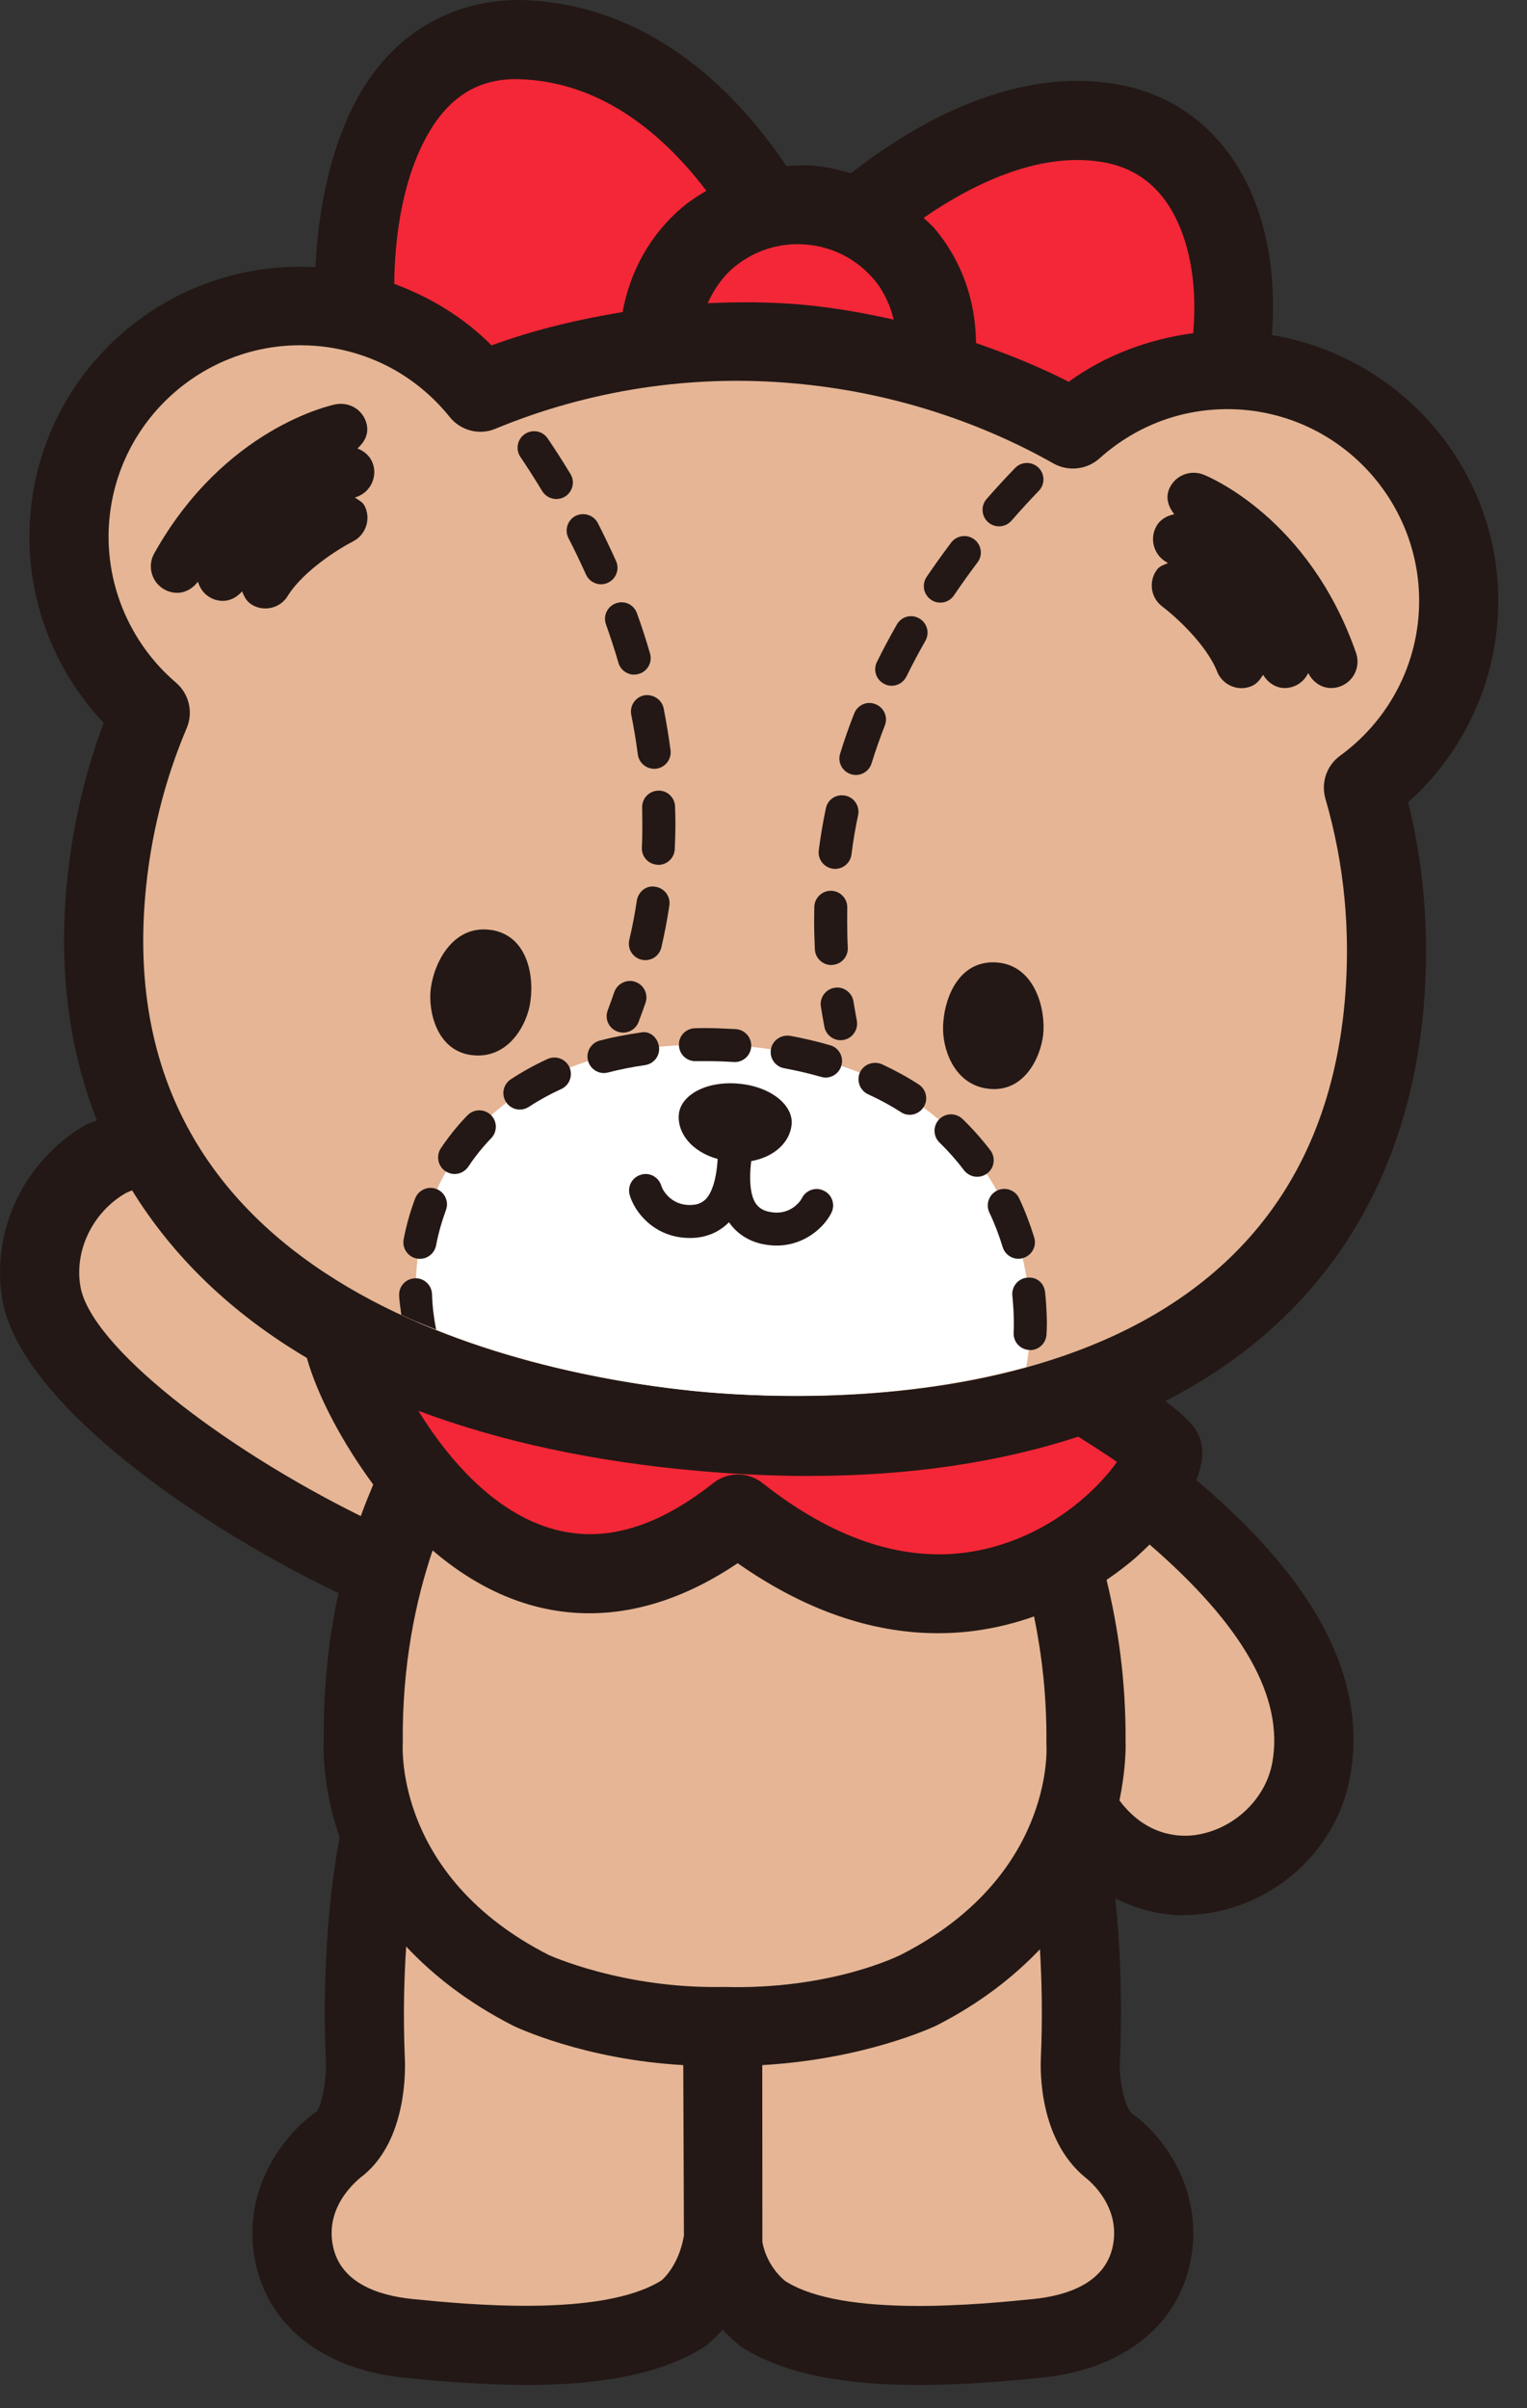 <svg width="26" height="41" viewBox="0 0 26 41" fill="none" xmlns="http://www.w3.org/2000/svg">
<rect x="0" y="0" width="26" height="41" fill="#333333" stroke="none"/>
<g clip-path="url(#clip0_12122_90)">
<path d="M25.493 10.633C25.704 8.224 24.005 6.098 21.657 5.704C21.714 4.925 21.639 4.175 21.398 3.514C20.992 2.4 20.177 1.668 19.104 1.451C17.306 1.093 15.571 2.104 14.488 2.95C14.282 2.887 14.069 2.84 13.849 2.821C13.695 2.808 13.542 2.816 13.389 2.826C12.597 1.644 11.12 0.058 8.866 -0C7.754 -0.008 6.757 0.518 6.136 1.582C5.649 2.418 5.417 3.524 5.372 4.549C2.892 4.407 0.737 6.256 0.518 8.739C0.403 10.053 0.865 11.354 1.765 12.307C1.429 13.206 1.217 14.154 1.13 15.129C1.003 16.579 1.188 17.899 1.65 19.075C1.588 19.105 1.522 19.114 1.461 19.149C0.41 19.758 -0.161 20.955 0.04 22.129C0.326 23.793 3.116 25.847 5.763 27.124C5.605 27.857 5.503 28.692 5.513 29.624C5.508 29.683 5.471 30.381 5.783 31.282C5.709 31.662 5.462 33.095 5.548 35.096C5.56 35.423 5.473 35.875 5.386 35.953C4.909 36.281 4.15 37.16 4.323 38.369C4.495 39.546 5.451 40.336 6.882 40.481C7.565 40.55 8.276 40.605 8.965 40.605C10.123 40.605 11.216 40.451 12.001 39.951C12.031 39.931 12.159 39.823 12.305 39.662C12.456 39.824 12.59 39.934 12.625 39.958C13.403 40.453 14.491 40.605 15.644 40.605C16.335 40.605 17.049 40.55 17.735 40.481C19.166 40.335 20.122 39.546 20.293 38.369C20.467 37.16 19.707 36.281 19.282 35.991C19.144 35.876 19.055 35.423 19.068 35.096C19.118 33.949 19.061 32.997 18.99 32.321C19.344 32.496 19.726 32.606 20.134 32.606C20.304 32.606 20.477 32.591 20.651 32.558C21.845 32.339 22.785 31.404 22.991 30.233C23.344 28.221 21.911 26.502 20.369 25.198C20.484 24.915 20.523 24.626 20.377 24.373C20.336 24.299 20.248 24.162 19.842 23.853C22.412 22.541 23.968 20.256 24.24 17.151C24.343 15.963 24.255 14.791 23.977 13.659C24.845 12.88 25.391 11.801 25.493 10.632L25.493 10.633Z" fill="#231815"/>
<path d="M19.574 26.296C19.466 26.402 19.371 26.489 19.321 26.533C19.205 26.632 19.044 26.761 18.841 26.898C19.034 27.691 19.172 28.601 19.165 29.658C19.17 29.773 19.163 30.154 19.061 30.653C19.513 31.259 20.087 31.293 20.408 31.233C21.041 31.118 21.558 30.609 21.665 30C21.859 28.894 21.164 27.673 19.574 26.296V26.296Z" fill="#E5B595"/>
<path d="M2.249 20.266C2.213 20.283 2.167 20.298 2.137 20.315C1.579 20.639 1.263 21.29 1.369 21.901C1.542 22.912 3.76 24.633 6.143 25.812C6.212 25.619 6.284 25.445 6.355 25.275C5.835 24.57 5.405 23.765 5.225 23.119C3.941 22.36 2.946 21.397 2.249 20.266Z" fill="#E5B595"/>
<path d="M8.737 34.488C7.954 34.088 7.367 33.621 6.916 33.14C6.881 33.676 6.862 34.311 6.893 35.037C6.904 35.26 6.922 36.418 6.201 37.024C6.132 37.076 5.559 37.498 5.658 38.176C5.758 38.87 6.452 39.083 7.018 39.141C7.904 39.229 10.251 39.466 11.267 38.822C11.264 38.822 11.555 38.592 11.645 38.062L11.634 35.159C9.948 35.064 8.79 34.514 8.737 34.488L8.737 34.488Z" fill="#E5B595"/>
<path d="M18.467 37.062C17.695 36.418 17.712 35.26 17.723 35.034C17.753 34.327 17.738 33.711 17.707 33.187C17.264 33.65 16.701 34.099 15.947 34.484C15.884 34.514 14.726 35.058 12.979 35.159L12.981 38.175C13.063 38.602 13.362 38.83 13.374 38.838C14.364 39.467 16.714 39.23 17.599 39.141C18.164 39.083 18.859 38.87 18.959 38.176C19.059 37.492 18.473 37.066 18.467 37.062Z" fill="#E5B595"/>
<path d="M17.817 29.668C17.824 28.863 17.736 28.152 17.607 27.52C17.133 27.688 16.585 27.806 15.972 27.806C14.98 27.806 13.825 27.501 12.56 26.614C10.771 27.82 8.943 27.746 7.366 26.396C7.079 27.245 6.845 28.347 6.858 29.668C6.851 29.808 6.758 31.965 9.339 33.282C9.34 33.283 10.611 33.865 12.321 33.828C14.163 33.882 15.334 33.283 15.346 33.277C17.916 31.965 17.823 29.807 17.818 29.716C17.818 29.701 17.816 29.681 17.816 29.667L17.817 29.668Z" fill="#E5B595"/>
<path d="M13.783 25.129C13.178 25.129 12.553 25.1 11.906 25.044C10.106 24.887 8.506 24.538 7.123 24.019C7.575 24.752 8.242 25.549 9.088 25.915C10.051 26.332 11.053 26.112 12.147 25.248C12.392 25.055 12.737 25.055 12.981 25.248C14.369 26.343 15.728 26.702 17.013 26.308C18.06 25.99 18.746 25.279 19.018 24.89C18.867 24.783 18.63 24.63 18.36 24.46C17.026 24.895 15.497 25.128 13.783 25.128L13.783 25.129Z" fill="#F32737"/>
<path d="M8.37 5.88C9.091 5.617 9.841 5.437 10.601 5.313C10.727 4.615 11.076 3.984 11.625 3.523C11.751 3.417 11.888 3.331 12.027 3.248C11.361 2.37 10.297 1.386 8.832 1.348C8.815 1.347 8.798 1.347 8.781 1.347C8.143 1.347 7.658 1.646 7.3 2.261C6.865 3.007 6.72 3.998 6.713 4.833C7.331 5.062 7.898 5.406 8.37 5.88Z" fill="#F32737"/>
<path d="M16.618 5.84C17.158 6.028 17.69 6.24 18.196 6.5C18.821 6.047 19.556 5.773 20.316 5.673C20.37 5.059 20.315 4.476 20.132 3.976C19.886 3.301 19.451 2.896 18.838 2.772C17.773 2.558 16.621 3.092 15.726 3.709C15.79 3.772 15.861 3.828 15.919 3.898C16.381 4.448 16.614 5.13 16.618 5.839V5.84Z" fill="#F32737"/>
<path d="M13.643 5.186C14.173 5.232 14.697 5.326 15.217 5.441C15.155 5.197 15.054 4.964 14.887 4.765C14.595 4.417 14.186 4.204 13.733 4.164C13.682 4.16 13.633 4.157 13.582 4.157C13.182 4.157 12.801 4.296 12.492 4.555C12.294 4.722 12.154 4.933 12.05 5.162C12.58 5.139 13.112 5.139 13.643 5.186Z" fill="#F32737"/>
<path d="M24.151 10.516C24.308 8.722 22.976 7.136 21.184 6.978C20.273 6.901 19.401 7.193 18.719 7.806C18.504 7.998 18.188 8.031 17.938 7.891C16.599 7.134 15.073 6.664 13.526 6.528C11.777 6.368 10.028 6.641 8.437 7.299C8.164 7.416 7.843 7.332 7.656 7.098C7.092 6.397 6.29 5.969 5.397 5.89C5.3 5.882 5.205 5.878 5.11 5.878C3.439 5.878 2.009 7.16 1.861 8.856C1.769 9.901 2.194 10.936 2.996 11.622C3.22 11.814 3.294 12.127 3.178 12.398C2.798 13.295 2.56 14.253 2.473 15.247C1.86 22.264 9.628 23.492 12.024 23.701C14.415 23.909 22.285 24.053 22.898 17.034C23 15.86 22.89 14.705 22.568 13.599C22.489 13.327 22.588 13.034 22.818 12.866C23.583 12.309 24.07 11.452 24.151 10.515L24.151 10.516Z" fill="#E5B595"/>
<path d="M12.782 17.821C8.372 17.436 6.788 20.247 7.123 22.515C9.023 23.335 11.006 23.613 12.023 23.702C13.108 23.796 15.321 23.87 17.473 23.274C17.793 21.595 17.099 18.277 12.782 17.821Z" fill="white"/>
<path d="M6.352 7.907C6.311 7.771 6.208 7.684 6.087 7.635C6.201 7.532 6.279 7.396 6.246 7.235C6.197 6.993 5.968 6.839 5.718 6.883C5.64 6.898 3.819 7.287 2.625 9.424C2.504 9.641 2.583 9.915 2.799 10.036C2.868 10.074 2.943 10.093 3.018 10.093C3.156 10.093 3.283 10.019 3.37 9.903C3.401 10.008 3.465 10.106 3.567 10.166C3.639 10.21 3.718 10.23 3.796 10.23C3.922 10.23 4.035 10.166 4.122 10.069C4.156 10.154 4.198 10.24 4.283 10.291C4.356 10.338 4.438 10.359 4.518 10.359C4.669 10.359 4.816 10.283 4.9 10.145C5.169 9.71 5.793 9.328 6.01 9.218C6.23 9.106 6.32 8.836 6.209 8.614C6.173 8.544 6.103 8.513 6.042 8.471C6.045 8.47 6.056 8.466 6.056 8.466C6.292 8.393 6.426 8.142 6.353 7.906L6.352 7.907Z" fill="#231815"/>
<path d="M20.485 8.078C20.259 7.992 19.995 8.101 19.904 8.333C19.844 8.486 19.898 8.634 19.994 8.755C19.863 8.782 19.745 8.848 19.681 8.976C19.569 9.196 19.657 9.465 19.877 9.58C19.877 9.58 19.886 9.585 19.888 9.586C19.821 9.617 19.747 9.635 19.7 9.698C19.552 9.898 19.592 10.179 19.791 10.327C19.986 10.473 20.534 10.956 20.723 11.432C20.792 11.608 20.962 11.716 21.14 11.716C21.196 11.716 21.252 11.705 21.306 11.683C21.399 11.646 21.457 11.568 21.506 11.489C21.588 11.622 21.721 11.714 21.874 11.714C21.927 11.714 21.98 11.705 22.033 11.684C22.145 11.642 22.226 11.558 22.275 11.458C22.351 11.611 22.498 11.714 22.665 11.714C22.714 11.714 22.764 11.706 22.813 11.689C23.047 11.607 23.171 11.352 23.089 11.116C22.284 8.805 20.559 8.106 20.485 8.078Z" fill="#231815"/>
<path d="M12.529 17.521C12.344 17.511 12.163 17.503 11.986 17.503L11.831 17.506C11.676 17.511 11.554 17.639 11.56 17.794C11.564 17.947 11.688 18.067 11.84 18.067C11.842 18.067 11.845 18.067 11.848 18.066H11.986C12.152 18.066 12.322 18.07 12.493 18.081C12.5 18.081 12.505 18.082 12.511 18.082C12.659 18.082 12.781 17.967 12.791 17.819C12.8 17.664 12.682 17.531 12.529 17.521Z" fill="#231815"/>
<path d="M9.323 18.03C9.103 18.13 8.892 18.247 8.697 18.376C8.567 18.461 8.532 18.636 8.618 18.765C8.671 18.846 8.76 18.891 8.851 18.891C8.905 18.891 8.959 18.875 9.006 18.844C9.178 18.731 9.363 18.629 9.557 18.541C9.697 18.477 9.759 18.31 9.695 18.168C9.63 18.027 9.463 17.966 9.323 18.03Z" fill="#231815"/>
<path d="M10.903 17.58C10.663 17.614 10.432 17.659 10.213 17.716C10.064 17.755 9.973 17.908 10.012 18.058C10.045 18.185 10.159 18.269 10.284 18.269C10.306 18.269 10.331 18.265 10.354 18.259C10.554 18.207 10.763 18.166 10.982 18.134C11.136 18.112 11.243 17.971 11.22 17.818C11.198 17.666 11.065 17.54 10.903 17.58Z" fill="#231815"/>
<path d="M7.96 18.988C7.793 19.16 7.641 19.349 7.506 19.55C7.421 19.679 7.456 19.854 7.584 19.94C7.633 19.971 7.686 19.988 7.74 19.988C7.831 19.988 7.919 19.943 7.974 19.863C8.089 19.689 8.22 19.527 8.363 19.379C8.471 19.267 8.469 19.09 8.357 18.982C8.243 18.875 8.068 18.878 7.96 18.988L7.96 18.988Z" fill="#231815"/>
<path d="M7.075 21.762C7.073 21.762 7.07 21.762 7.067 21.764C6.912 21.768 6.79 21.897 6.796 22.052C6.799 22.164 6.821 22.274 6.833 22.386C7.03 22.477 7.227 22.558 7.426 22.637C7.387 22.441 7.362 22.238 7.356 22.035C7.352 21.883 7.226 21.762 7.075 21.762Z" fill="#231815"/>
<path d="M7.429 20.242C7.287 20.188 7.122 20.261 7.068 20.406C6.984 20.63 6.918 20.863 6.873 21.098C6.844 21.25 6.943 21.397 7.096 21.427C7.113 21.43 7.131 21.432 7.149 21.432C7.28 21.432 7.399 21.338 7.425 21.204C7.464 21 7.521 20.798 7.593 20.602C7.647 20.458 7.574 20.296 7.429 20.242Z" fill="#231815"/>
<path d="M14.135 17.796C13.921 17.733 13.692 17.679 13.453 17.635C13.302 17.612 13.154 17.709 13.127 17.861C13.098 18.013 13.2 18.16 13.352 18.187C13.572 18.228 13.781 18.277 13.98 18.334C14.006 18.342 14.032 18.346 14.057 18.346C14.18 18.346 14.291 18.265 14.326 18.142C14.37 17.994 14.284 17.837 14.134 17.795L14.135 17.796Z" fill="#231815"/>
<path d="M17.795 22.002C17.778 21.848 17.656 21.733 17.486 21.753C17.333 21.768 17.221 21.907 17.237 22.061C17.254 22.221 17.262 22.376 17.262 22.524C17.262 22.581 17.262 22.637 17.259 22.692C17.252 22.847 17.372 22.977 17.527 22.984C17.531 22.984 17.535 22.986 17.539 22.986C17.688 22.986 17.812 22.868 17.819 22.717C17.822 22.653 17.825 22.589 17.825 22.521C17.822 22.354 17.814 22.18 17.795 22.002Z" fill="#231815"/>
<path d="M17.341 21.431C17.368 21.431 17.396 21.427 17.424 21.417C17.572 21.371 17.655 21.213 17.609 21.067C17.534 20.826 17.451 20.61 17.353 20.402C17.287 20.259 17.113 20.204 16.98 20.268C16.84 20.334 16.78 20.502 16.845 20.642C16.938 20.837 17.012 21.035 17.073 21.233C17.11 21.353 17.221 21.431 17.341 21.431Z" fill="#231815"/>
<path d="M16.863 19.584C16.718 19.395 16.558 19.214 16.388 19.05C16.274 18.943 16.098 18.947 15.992 19.056C15.883 19.167 15.886 19.345 15.997 19.452C16.148 19.599 16.288 19.757 16.414 19.924C16.47 19.996 16.554 20.035 16.638 20.035C16.698 20.035 16.757 20.016 16.808 19.978C16.932 19.885 16.956 19.708 16.863 19.584Z" fill="#231815"/>
<path d="M15.017 18.119C14.877 18.059 14.71 18.116 14.643 18.256C14.579 18.398 14.64 18.565 14.78 18.63C14.983 18.723 15.169 18.825 15.338 18.933C15.384 18.965 15.437 18.98 15.49 18.98C15.581 18.98 15.672 18.933 15.725 18.85C15.809 18.721 15.773 18.547 15.642 18.463C15.453 18.339 15.242 18.224 15.017 18.119Z" fill="#231815"/>
<path d="M8.366 15.833C9.013 15.934 9.109 16.686 9.017 17.131C8.941 17.498 8.627 18.04 8.026 17.963C7.425 17.885 7.284 17.193 7.336 16.822C7.402 16.348 7.739 15.736 8.366 15.834V15.833Z" fill="#231815"/>
<path d="M16.925 16.384C16.27 16.371 16.045 17.095 16.058 17.549C16.069 17.923 16.284 18.512 16.89 18.541C17.495 18.569 17.755 17.911 17.768 17.537C17.784 17.059 17.559 16.397 16.925 16.384Z" fill="#231815"/>
<path d="M10.988 16.347C10.967 16.347 10.946 16.344 10.924 16.339C10.773 16.304 10.679 16.153 10.715 16.002C10.768 15.778 10.81 15.555 10.843 15.335C10.866 15.181 11.008 15.066 11.161 15.098C11.314 15.121 11.42 15.264 11.397 15.416C11.362 15.652 11.317 15.889 11.261 16.13C11.231 16.259 11.116 16.347 10.988 16.347H10.988ZM11.209 14.725C11.205 14.725 11.2 14.723 11.196 14.723C11.041 14.716 10.921 14.585 10.929 14.43C10.936 14.296 10.937 14.166 10.937 14.034C10.937 13.939 10.936 13.844 10.934 13.749C10.929 13.594 11.051 13.465 11.206 13.461C11.209 13.46 11.212 13.46 11.214 13.46C11.366 13.46 11.49 13.58 11.494 13.733C11.498 13.833 11.5 13.934 11.5 14.034C11.5 14.174 11.495 14.316 11.489 14.457C11.482 14.607 11.358 14.725 11.209 14.725ZM11.139 13.089C11 13.089 10.879 12.986 10.86 12.845C10.83 12.614 10.793 12.39 10.748 12.168C10.719 12.016 10.818 11.868 10.97 11.838C11.12 11.814 11.269 11.909 11.3 12.06C11.345 12.292 11.385 12.53 11.417 12.772C11.437 12.925 11.329 13.067 11.175 13.087C11.163 13.088 11.151 13.09 11.138 13.09L11.139 13.089ZM10.799 11.486C10.677 11.486 10.565 11.406 10.53 11.284C10.465 11.059 10.393 10.842 10.318 10.631C10.265 10.485 10.341 10.324 10.486 10.272C10.636 10.217 10.794 10.295 10.845 10.441C10.926 10.662 11 10.891 11.068 11.126C11.111 11.275 11.026 11.431 10.878 11.473C10.851 11.481 10.825 11.485 10.799 11.485V11.486ZM10.234 9.948C10.126 9.948 10.024 9.885 9.978 9.782C9.88 9.566 9.781 9.358 9.679 9.161C9.609 9.024 9.663 8.854 9.801 8.783C9.937 8.716 10.107 8.767 10.179 8.905C10.284 9.111 10.388 9.327 10.489 9.551C10.553 9.692 10.49 9.858 10.349 9.922C10.311 9.94 10.271 9.948 10.234 9.948ZM9.473 8.496C9.377 8.496 9.285 8.447 9.232 8.361C9.103 8.147 8.978 7.953 8.861 7.78C8.774 7.651 8.808 7.477 8.936 7.39C9.065 7.303 9.239 7.336 9.326 7.465C9.448 7.646 9.579 7.848 9.713 8.07C9.794 8.202 9.752 8.374 9.618 8.456C9.573 8.483 9.523 8.496 9.473 8.496Z" fill="#231815"/>
<path d="M10.61 17.581C10.577 17.581 10.543 17.574 10.511 17.562C10.365 17.508 10.292 17.345 10.348 17.201C10.387 17.095 10.425 16.991 10.46 16.889C10.512 16.743 10.678 16.665 10.818 16.717C10.965 16.768 11.042 16.929 10.991 17.074C10.952 17.182 10.915 17.29 10.873 17.399C10.83 17.512 10.723 17.581 10.61 17.581Z" fill="#231815"/>
<path d="M14.155 16.43C14.007 16.43 13.882 16.313 13.875 16.163C13.867 16.001 13.862 15.84 13.862 15.68L13.865 15.442C13.867 15.29 13.994 15.166 14.146 15.166H14.152C14.306 15.169 14.43 15.298 14.426 15.453L14.425 15.68C14.425 15.829 14.427 15.981 14.435 16.133C14.443 16.288 14.325 16.42 14.17 16.428C14.165 16.428 14.159 16.43 14.155 16.43ZM14.219 14.794C14.209 14.794 14.196 14.792 14.184 14.791C14.03 14.77 13.921 14.63 13.941 14.477C13.972 14.234 14.013 13.996 14.062 13.762C14.093 13.611 14.234 13.515 14.394 13.546C14.545 13.577 14.643 13.727 14.611 13.879C14.564 14.096 14.526 14.32 14.498 14.547C14.48 14.689 14.359 14.793 14.219 14.793L14.219 14.794ZM14.573 13.194C14.546 13.194 14.517 13.19 14.49 13.181C14.342 13.135 14.258 12.978 14.305 12.83C14.377 12.597 14.457 12.368 14.544 12.148C14.601 12.002 14.764 11.929 14.906 11.989C15.052 12.044 15.123 12.208 15.066 12.351C14.984 12.561 14.909 12.775 14.84 12.996C14.803 13.117 14.692 13.194 14.572 13.194L14.573 13.194ZM15.183 11.675C15.141 11.675 15.098 11.666 15.059 11.645C14.919 11.577 14.862 11.409 14.931 11.27C15.04 11.05 15.153 10.838 15.27 10.634C15.346 10.498 15.517 10.449 15.651 10.529C15.787 10.605 15.833 10.777 15.756 10.911C15.644 11.107 15.537 11.308 15.434 11.517C15.385 11.617 15.286 11.675 15.183 11.675ZM16.011 10.26C15.956 10.26 15.902 10.244 15.853 10.211C15.725 10.124 15.691 9.95 15.778 9.821C15.917 9.616 16.057 9.423 16.195 9.238C16.289 9.115 16.466 9.09 16.588 9.183C16.712 9.275 16.738 9.452 16.644 9.575C16.511 9.752 16.376 9.939 16.243 10.136C16.189 10.217 16.1 10.26 16.01 10.26L16.011 10.26ZM17.011 8.961C16.945 8.961 16.879 8.938 16.826 8.892C16.709 8.79 16.697 8.612 16.799 8.495C16.97 8.299 17.133 8.124 17.284 7.968C17.392 7.855 17.569 7.855 17.68 7.96C17.792 8.068 17.796 8.245 17.688 8.356C17.543 8.507 17.385 8.677 17.222 8.865C17.166 8.929 17.089 8.961 17.01 8.961L17.011 8.961Z" fill="#231815"/>
<path d="M14.313 17.71C14.181 17.71 14.063 17.616 14.037 17.482C14.015 17.366 13.995 17.252 13.977 17.139C13.953 16.986 14.058 16.841 14.21 16.817C14.359 16.79 14.508 16.897 14.532 17.049C14.55 17.157 14.567 17.266 14.589 17.376C14.617 17.528 14.518 17.675 14.366 17.705C14.348 17.707 14.331 17.71 14.313 17.71Z" fill="#231815"/>
<path d="M14.028 20.273C13.892 20.202 13.722 20.261 13.653 20.401C13.612 20.481 13.427 20.7 13.107 20.633C12.996 20.613 12.92 20.565 12.867 20.488C12.798 20.384 12.743 20.169 12.791 19.768C13.194 19.697 13.453 19.438 13.479 19.143C13.508 18.813 13.122 18.497 12.572 18.449C12.022 18.401 11.587 18.645 11.558 18.976C11.531 19.291 11.778 19.609 12.22 19.732C12.195 20.128 12.103 20.326 12.019 20.414C11.953 20.481 11.871 20.514 11.758 20.515C11.755 20.516 11.751 20.516 11.747 20.516C11.421 20.516 11.281 20.261 11.261 20.191C11.217 20.042 11.062 19.953 10.914 20C10.765 20.042 10.679 20.197 10.722 20.346C10.807 20.642 11.149 21.077 11.746 21.077H11.768C12.023 21.073 12.245 20.979 12.412 20.809C12.548 21.005 12.751 21.136 13 21.184C13.077 21.199 13.152 21.206 13.223 21.206C13.701 21.206 14.037 20.891 14.156 20.648C14.226 20.509 14.168 20.34 14.028 20.272L14.028 20.273Z" fill="#231815"/>
</g>
<defs>
<clipPath id="clip0_12122_90">
<rect width="25.511" height="40.605" fill="white"/>
</clipPath>
</defs>
</svg>
